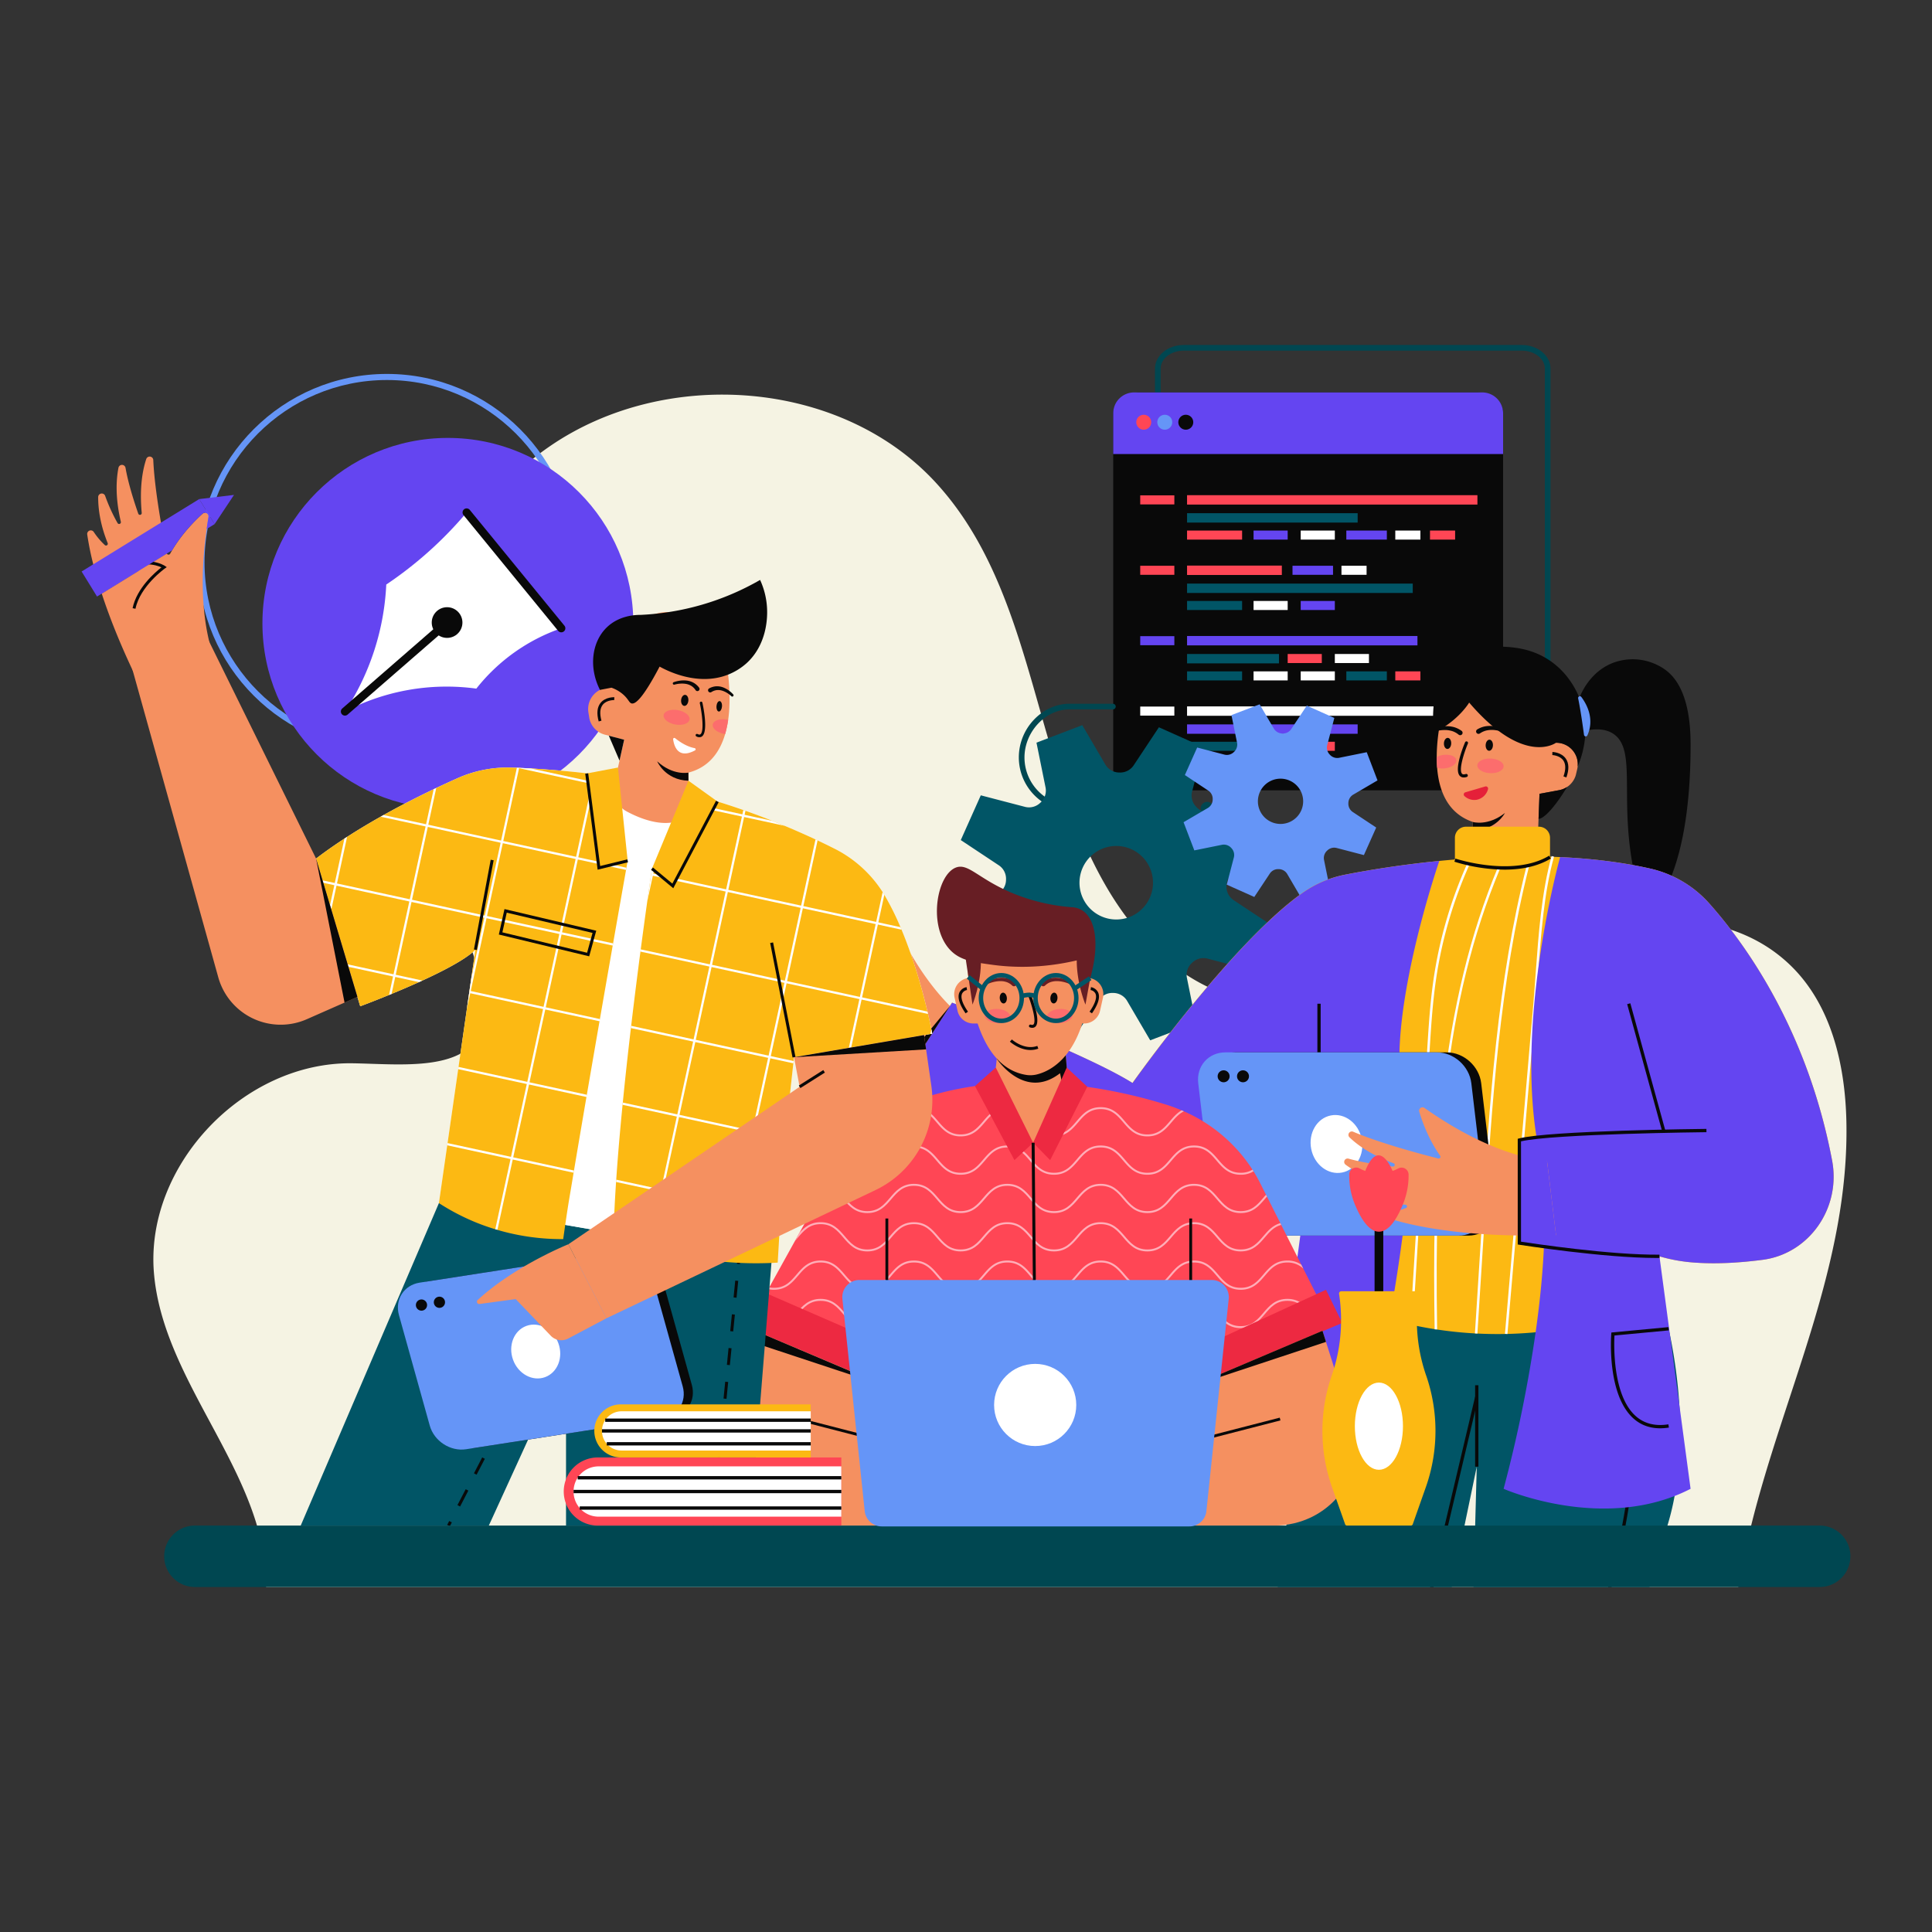 <svg id="Layer_1" data-name="Layer 1" xmlns="http://www.w3.org/2000/svg" viewBox="0 0 1750 1750"><rect x="0" y="0" width="1750" height="1750" fill="#333333" stroke="none"/><defs><style>.cls-1{fill:#f5f3e3;}.cls-2{fill:#6595f7;}.cls-3{fill:#6445f1;}.cls-4{fill:#fff;}.cls-5{fill:#090909;}.cls-6{fill:#004751;}.cls-7{fill:#ff4655;}.cls-8{fill:#015566;}.cls-9{fill:#f59060;}.cls-10{fill:#fc6d6d;}.cls-11{fill:#e52039;}.cls-12{fill:#fcb913;}.cls-13{fill:#ffaeb8;}.cls-14{fill:#ed2941;}.cls-15{fill:#671e24;}.cls-16{fill:#080808;}</style></defs><g id="Team_Development" data-name="Team Development"><g id="Background"><path class="cls-1" d="M139.411,1152.76c6.72,82.219,70.38,151.429,93.38,229.1a187.3,187.3,0,0,1,8.24,53.3c0,.78,0,1.56-.02,2.341h1333.53c1.82-10.281,3.91-21.481,6.54-33.7q2.37-11.01,5.1-21.94c30.3-122.34,89.04-236.94,86.27-366.05-1.11-51.44-13.67-105.86-51.01-141.73-65.28-62.69-172.65-43.19-257.99-11.9s-180.09,70.38-263.53,34.43c-41.37-17.83-73.42-52.42-96.29-90.85-68.94-115.82-64.69-269.79-156.39-369.04-86.05-93.12-244.41-104.52-349.19-32.51s-149.95,214.33-115.58,335.75c14.92,52.72,42.86,101.45,54.54,154.96,2.5,11.43,4.2,23.51.75,34.7-13,42.08-73.89,34.19-118.43,33.5C220.591,961.609,131.481,1055.539,139.411,1152.76Z"/></g><g id="Popup_3" data-name="Popup 3"><path class="cls-2" d="M350.468,680.155c-94.14,0-170.727-76.588-170.727-170.727S256.328,338.7,350.468,338.7,521.2,415.288,521.2,509.428,444.608,680.155,350.468,680.155Zm0-335.935c-91.1,0-165.207,74.112-165.207,165.208s74.112,165.207,165.207,165.207,165.207-74.112,165.207-165.207S441.564,344.22,350.468,344.22Z"/><circle class="cls-3" cx="405.673" cy="564.632" r="167.967"/><path class="cls-4" d="M422.683,464.209a351.779,351.779,0,0,1-72.805,65.276,228.751,228.751,0,0,1-37.435,115.026,199.156,199.156,0,0,1,119.015-20.765,167.784,167.784,0,0,1,76.958-54.667Q465.549,516.645,422.683,464.209Z"/><path class="cls-5" d="M312.444,648.191a3.68,3.68,0,0,1-2.417-6.457l88.586-77.057a3.68,3.68,0,1,1,4.83,5.553l-88.585,77.057A3.666,3.666,0,0,1,312.444,648.191Z"/><circle class="cls-5" cx="404.966" cy="563.905" r="13.9"/><path class="cls-5" d="M508.418,572.759a3.674,3.674,0,0,1-2.851-1.35l-85.733-104.87a3.681,3.681,0,1,1,5.7-4.659l85.732,104.87a3.679,3.679,0,0,1-2.847,6.009Z"/></g><g id="Popup_2" data-name="Popup 2"><path class="cls-6" d="M1378.523,678.012H1072.105c-14.3,0-25.931-9.609-25.931-21.418V333.917c0-11.809,11.632-21.417,25.931-21.417h306.418c14.3,0,25.931,9.608,25.931,21.417V656.594C1404.454,668.4,1392.822,678.012,1378.523,678.012Zm-306.418-360.4c-11.478,0-20.817,7.313-20.817,16.3V656.594c0,8.989,9.339,16.3,20.817,16.3h306.418c11.478,0,20.817-7.313,20.817-16.3V333.917c0-8.989-9.339-16.3-20.817-16.3Z"/><path class="cls-5" d="M1361.5,374.312V696.988c0,10.414-10.476,18.86-23.375,18.86H1031.711c-12.912,0-23.374-8.446-23.374-18.86V374.312c0-10.414,10.462-18.861,23.374-18.861h306.417C1351.027,355.451,1361.5,363.9,1361.5,374.312Z"/><path class="cls-3" d="M1361.5,374.381v36.9H1008.337V374.368a18.917,18.917,0,0,1,18.916-18.917h315.321A18.929,18.929,0,0,1,1361.5,374.381Z"/><circle class="cls-7" cx="1036.003" cy="382.452" r="6.78"/><circle class="cls-2" cx="1055.046" cy="382.452" r="6.78"/><circle class="cls-5" cx="1074.089" cy="382.452" r="6.78"/><rect class="cls-7" x="1075.23" y="480.575" width="49.86" height="8.201"/><rect class="cls-3" x="1135.473" y="480.575" width="30.904" height="8.201"/><rect class="cls-4" x="1178.183" y="480.575" width="30.904" height="8.201"/><rect class="cls-3" x="1219.495" y="480.575" width="36.707" height="8.201"/><rect class="cls-4" x="1263.846" y="480.575" width="22.751" height="8.201"/><rect class="cls-8" x="1219.495" y="608.118" width="36.707" height="8.201"/><rect class="cls-7" x="1263.846" y="608.118" width="22.751" height="8.201"/><rect class="cls-3" x="1170.746" y="512.46" width="36.707" height="8.201"/><rect class="cls-4" x="1215.097" y="512.46" width="22.751" height="8.201"/><rect class="cls-7" x="1295.29" y="480.575" width="22.751" height="8.201"/><rect class="cls-7" x="1075.23" y="448.536" width="263.008" height="8.505"/><rect class="cls-8" x="1075.23" y="464.84" width="154.528" height="8.505"/><rect class="cls-8" x="1075.23" y="544.346" width="49.86" height="8.201"/><rect class="cls-4" x="1135.473" y="544.346" width="30.904" height="8.201"/><rect class="cls-3" x="1178.183" y="544.346" width="30.904" height="8.201"/><rect class="cls-7" x="1166.377" y="592.383" width="30.904" height="8.201"/><rect class="cls-4" x="1209.087" y="592.383" width="30.904" height="8.201"/><rect class="cls-7" x="1075.23" y="512.308" width="85.85" height="8.505"/><rect class="cls-8" x="1075.23" y="528.612" width="204.436" height="8.505"/><rect class="cls-8" x="1075.23" y="608.118" width="49.86" height="8.201"/><rect class="cls-4" x="1135.473" y="608.118" width="30.904" height="8.201"/><rect class="cls-4" x="1178.183" y="608.118" width="30.904" height="8.201"/><rect class="cls-3" x="1075.23" y="576.08" width="208.692" height="8.505"/><rect class="cls-8" x="1075.23" y="592.383" width="83.254" height="8.505"/><rect class="cls-8" x="1075.23" y="671.89" width="49.86" height="8.201"/><rect class="cls-7" x="1032.814" y="448.689" width="30.904" height="8.201"/><rect class="cls-7" x="1032.814" y="512.46" width="30.904" height="8.201"/><rect class="cls-3" x="1032.814" y="576.232" width="30.904" height="8.201"/><rect class="cls-4" x="1032.814" y="640.004" width="30.904" height="8.201"/><rect class="cls-7" x="1178.183" y="671.89" width="30.904" height="8.201"/><rect class="cls-3" x="1135.473" y="671.89" width="30.904" height="8.201"/><rect class="cls-4" x="1075.23" y="639.852" width="263.008" height="8.505"/><rect class="cls-3" x="1075.23" y="656.155" width="154.528" height="8.505"/><path class="cls-6" d="M1081.152,734.764H971.516a48.714,48.714,0,0,1-48.659-48.659,49.523,49.523,0,0,1,13.851-34.366c8.691-9.083,20.326-14.292,31.922-14.292h39.428a2.557,2.557,0,0,1,0,5.114H968.63c-21.659,0-40.659,20.348-40.659,43.544a43.594,43.594,0,0,0,43.545,43.545h109.636a2.557,2.557,0,1,1,0,5.114Z"/><circle class="cls-6" cx="1127.14" cy="732.207" r="5.891"/><circle class="cls-6" cx="1110.289" cy="732.207" r="5.891"/><circle class="cls-6" cx="1093.437" cy="732.207" r="5.891"/></g><g id="Gear"><path class="cls-8" d="M1083.56,730.841a14.62,14.62,0,0,1-3.8-13.694l10.507-40.26-40.54-18.124-23,34.675a14.62,14.62,0,0,1-12.742,6.3l-.167,0a14.6,14.6,0,0,1-12.463-7l-21.038-35.9-41.481,15.849,8.258,40.78a14.6,14.6,0,0,1-4.622,13.523l-.121.115a14.621,14.621,0,0,1-13.694,3.8L888.4,720.4l-18.124,40.54,34.675,23a14.62,14.62,0,0,1,6.3,12.742c0,.055,0,.112,0,.167a14.6,14.6,0,0,1-7,12.462l-35.9,21.039L884.2,871.83l40.779-8.259a14.605,14.605,0,0,1,13.525,4.622c.037.041.075.081.114.122a14.62,14.62,0,0,1,3.8,13.694l-10.506,40.26,40.54,18.124,23-34.675a14.617,14.617,0,0,1,12.742-6.3l.167,0a14.6,14.6,0,0,1,12.462,7l21.038,35.9,41.482-15.849-8.259-40.78a14.6,14.6,0,0,1,4.621-13.523c.042-.038.082-.076.123-.115a14.62,14.62,0,0,1,13.694-3.8l40.26,10.506,18.124-40.54-34.675-23a14.62,14.62,0,0,1-6.3-12.742l0-.168a14.6,14.6,0,0,1,7-12.461l35.9-21.039-15.85-41.481-40.779,8.259a14.6,14.6,0,0,1-13.524-4.622C1083.637,730.922,1083.6,730.882,1083.56,730.841Zm-42.069,82.331a33.3,33.3,0,1,1-16.811-44A33.3,33.3,0,0,1,1041.491,813.172Z"/><path class="cls-2" d="M1204.505,683.521a9,9,0,0,1-2.342-8.427l6.466-24.776-24.948-11.153L1169.53,660.5a9,9,0,0,1-7.841,3.874l-.1,0a8.988,8.988,0,0,1-7.67-4.306l-12.946-22.09-25.527,9.754,5.082,25.095a8.982,8.982,0,0,1-2.844,8.322l-.075.071a9,9,0,0,1-8.427,2.341L1084.4,677.1l-11.154,24.948,21.339,14.151a9,9,0,0,1,3.875,7.841l0,.1a8.983,8.983,0,0,1-4.305,7.669l-22.09,12.947,9.753,25.527,25.1-5.082a8.984,8.984,0,0,1,8.323,2.844l.07.075a9,9,0,0,1,2.341,8.427l-6.465,24.775,24.947,11.154,14.152-21.339a8.994,8.994,0,0,1,7.841-3.874l.1,0a8.986,8.986,0,0,1,7.669,4.305l12.946,22.09,25.528-9.753-5.083-25.1a8.986,8.986,0,0,1,2.844-8.322l.076-.071a9,9,0,0,1,8.427-2.341l24.775,6.465,11.153-24.947-21.338-14.152a9,9,0,0,1-3.875-7.841l0-.1a8.985,8.985,0,0,1,4.306-7.669l22.09-12.946-9.754-25.528-25.1,5.083a8.987,8.987,0,0,1-8.322-2.844Zm-25.889,50.665a20.5,20.5,0,1,1-10.345-27.076A20.5,20.5,0,0,1,1178.616,734.186Z"/></g><g id="Human_1" data-name="Human 1"><path class="cls-8" d="M1157.355,1437.5h157.61l11.58-55.64,11.1-53.37-1.44,53.37-1.49,55.64H1494.1c3.39-16.52,7.02-30.18,10.89-40.11q3-7.68,5.37-15.53a242.362,242.362,0,0,0,6.5-26.79c5.3-28.42,5.88-57.11,4.25-82.87a461.814,461.814,0,0,0-8.36-62.42q-.66-3.225-1.31-6.17c-.1-.5-.21-1-.32-1.49-3.33-15-6.13-23.95-6.13-23.95l-110.09-2.72-26.6-.66-2.23-.05-25.71-.63-2.23-.06-36.74-.91-2.26-.05-17.76-.44-2.24-.06-16.54-.41-67.82-1.67-1.22,8.73-.44,3.09-5.78,41.31-2.63,18.74-16.01,114.26-3.54,25.22Z"/><path class="cls-5" d="M1456.665,1437.5h3.06q1.305-5.67,2.68-11.02c4.03-15.68,7.31-30.56,9.96-44.62q1.62-8.55,2.92-16.7a533.976,533.976,0,0,0,7.14-78.03c.02-1.26.03-2.5.03-3.73.08-12.74-.42-23.85-1.18-33.3a282.391,282.391,0,0,0-6.24-41.59c-.25-1.03-.48-2.01-.72-2.93a111.853,111.853,0,0,0-4.42-14.3c-.02-.06-.04-.1-.05-.13l-1.32.55-1.43.6a109.188,109.188,0,0,1,4.19,13.57c.24.93.48,1.9.72,2.92a276.046,276.046,0,0,1,6.32,41.75c.69,8.63,1.16,18.66,1.17,30.06,0,1.36-.01,2.75-.01,4.15a529.451,529.451,0,0,1-7.27,80.74q-1.29,7.995-2.88,16.37c-2.62,13.83-5.86,28.47-9.82,43.88C1458.545,1429.53,1457.6,1433.46,1456.665,1437.5Z"/><path class="cls-9" d="M1301.737,695.354c1.738,21.864,10.125,41.65,32.417,49.2l-2.364,29.215a26.056,26.056,0,0,0,24.309,28.116c1.22.072,2.422.093,3.62.044a34.371,34.371,0,0,0,32.931-34.68l1.82-48.222,17.542-3.251a19.364,19.364,0,0,0,15.145-13c.122-.422.244-.845.349-1.284l1.127-4.794a19.464,19.464,0,0,0-19.233-23.9l-.03-.729c-.315-7.78-4.457-75.19-53.6-71.459-24,1.808-43.751,19.638-49.115,43.112-2.789,12.306-5.26,27.262-5.274,41.961C1301.372,688.933,1301.485,692.164,1301.737,695.354Z"/><path class="cls-5" d="M1325.452,704.212a4.662,4.662,0,0,1-3.243-1.513c-5.164-5.715,3.12-26.247,4.833-30.306a1.4,1.4,0,0,1,2.586,1.093c-3.7,8.759-8.413,23.925-5.335,27.33.234.261.949,1.05,3.427.289a1.4,1.4,0,0,1,.825,2.684A8.507,8.507,0,0,1,1325.452,704.212Z"/><ellipse class="cls-10" cx="1350.062" cy="693.702" rx="6.635" ry="11.92" transform="translate(598.506 2012.433) rotate(-87.516)"/><path class="cls-10" d="M1301.737,695.354a16.955,16.955,0,0,0,7.277.575c6.005-.748,10.55-4.081,10.136-7.421-.415-3.358-5.649-5.459-11.654-4.711a17.923,17.923,0,0,0-6.117,1.883C1301.372,688.933,1301.485,692.164,1301.737,695.354Z"/><path class="cls-5" d="M1334.147,744.557s13.566,4.034,29.006-8.157c0,0-8.339,16.413-29.6,15.491Z"/><path class="cls-5" d="M1412.092,715.757a20.193,20.193,0,0,0,7.343-2.933c-9.174,15.4-20.194,28.8-25.823,28.888l.864-22.679,17.557-3.261C1412.049,715.772,1412.078,715.757,1412.092,715.757Z"/><path class="cls-5" d="M1430.645,632.192c11.934,29.628.836,56.486-1.607,62.047a19.455,19.455,0,0,0-19.566-21.443h-.074s-28.95,21.667-78.626-36.409c0,0-8.146,14.042-27.46,25.032h-.014c-.328.194-.656.4-1.013.581a4.958,4.958,0,0,1-2.7.508c-2.654-.662-5.381-59.336,24.8-73.713,4.994-2.379,10.348-2.543,21.06-2.872,16.766-.515,38.4-1.18,58.4,12.444C1420.258,609.554,1427.773,625.061,1430.645,632.192Z"/><path class="cls-5" d="M1365.659,664.787a36.649,36.649,0,0,0-6.328-2.407,33.7,33.7,0,0,0-6.619-1.178,23.378,23.378,0,0,0-6.477.518,17.918,17.918,0,0,0-5.692,2.577l-.126.083a2.179,2.179,0,0,1-2.392-3.644l.1-.06a22.037,22.037,0,0,1,7.316-2.792,27.03,27.03,0,0,1,7.608-.147,37.016,37.016,0,0,1,7.2,1.74,39.128,39.128,0,0,1,6.708,3.049,1.3,1.3,0,0,1-1.234,2.293Z"/><path class="cls-5" d="M1294.993,661.34a39.156,39.156,0,0,1,6.947-2.457,36.988,36.988,0,0,1,7.328-1.11,27.061,27.061,0,0,1,7.566.8,22.028,22.028,0,0,1,7.047,3.416,2.179,2.179,0,0,1-2.516,3.559c-.029-.021-.058-.042-.086-.064l-.124-.1a17.894,17.894,0,0,0-5.448-3.06,23.376,23.376,0,0,0-6.408-1.077,33.77,33.77,0,0,0-6.7.6,36.608,36.608,0,0,0-6.513,1.851l-.062.024a1.3,1.3,0,0,1-1.035-2.389Z"/><ellipse class="cls-5" cx="1348.993" cy="675.021" rx="5.028" ry="3.305" transform="translate(616.146 1993.495) rotate(-87.516)"/><ellipse class="cls-5" cx="1311.196" cy="673.382" rx="5.028" ry="3.305" transform="translate(581.624 1954.164) rotate(-87.516)"/><path class="cls-5" d="M1418.83,704.2l-2.648-.936c2.2-6.234,2.166-11.082-.114-14.411-3.2-4.665-9.915-4.917-9.984-4.921l.075-2.806c.332,0,8.189.274,12.212,6.121C1421.2,691.361,1421.354,697.065,1418.83,704.2Z"/><path class="cls-11" d="M1345.317,712.38a2.031,2.031,0,0,1,2.514,2.521,13.252,13.252,0,0,1-10.124,9.51,13.1,13.1,0,0,1-11.246-3.356,2.015,2.015,0,0,1,.85-3.384Z"/><path class="cls-5" d="M1430.645,632.192c.874-2.456,9.721-26.061,34.5-33.134a50.7,50.7,0,0,1,42.368,6.986c6.508,4.576,23.671,18.087,23.807,67.338.36,130.047-40.206,155.374-40.206,155.374a276.479,276.479,0,0,1-10.962-38.438c-13.951-66.936,2.963-111.295-18.881-125.691-4.19-2.762-11.682-5.657-25.214-2.772C1436.057,661.855,1422.234,638.906,1430.645,632.192Z"/><path class="cls-2" d="M1432.347,631.287c5.118,6.856,12.062,19.936,5.53,34.765a1.613,1.613,0,0,1-3.084-.4c-1.043-7.781-3.187-22.972-5.307-33.067A1.609,1.609,0,0,1,1432.347,631.287Z"/><path class="cls-12" d="M1327.9,748.822h66.053A10.052,10.052,0,0,1,1404,758.874V779.1a0,0,0,0,1,0,0h-86.156a0,0,0,0,1,0,0v-20.23A10.052,10.052,0,0,1,1327.9,748.822Z"/><path class="cls-12" d="M1596.476,1141.155c-19.194,2.487-40.028,3.9-59.505,2.621a160.285,160.285,0,0,1-25.7-3.6c-2.785-.655-5.51-1.385-8.147-2.2l1.862,40.206s-45.715,22.367-114.007,28.577a367.26,367.26,0,0,1-132.487-11.69,360.412,360.412,0,0,1-63.736-24.555V992.019l-.043.045c-1.876,1.98-62.127,65.357-109.54,102.035a64.95,64.95,0,0,1-63.988,9.053c-46.282-18.494-133.5-59.192-203.518-126.009l44.584-68.932s120.738,45.955,163.461,72.759c0,0,88.945-125.667,153.365-171.741a101.061,101.061,0,0,1,39.4-16.991c16.961-3.32,47.622-8.7,85.059-12.4,32.864-3.276,70.972-5.271,109.629-3.485,27.7,1.266,55.664,4.483,82.215,10.544a101.9,101.9,0,0,1,53.384,32c32.062,36.171,88.291,113.754,110.761,232.3C1667.7,1094.307,1638.752,1135.69,1596.476,1141.155Z"/><path class="cls-4" d="M1279.468,1200.091l-2.227-.172c1-13.024,1.806-25.873,2.68-40.114l12.687-206.735c1.329-21.7,2.705-44.147,5.936-66.27a395.955,395.955,0,0,1,30.6-104.891l2.038.914a393.739,393.739,0,0,0-30.426,104.3c-3.218,22.031-4.59,44.425-5.917,66.084l-12.687,206.734C1281.276,1174.192,1280.47,1187.05,1279.468,1200.091Z"/><path class="cls-4" d="M1299.5,1204.148c-1.016-63.644-.933-138.827,7.381-213.9,8.623-77.862,24.95-144.793,49.916-204.618l2.061.86c-50.992,122.192-59.715,255.322-57.125,417.623Z"/><path class="cls-4" d="M1338.215,1207.923l-2.229-.141,6.433-101.454c6.748-106.621,13.725-216.872,40.521-322.554l2.165.549c-26.744,105.481-33.715,215.627-40.457,322.147Z"/><path class="cls-4" d="M1365.42,1208.35l-2.226-.19,1.34-15.666q12.174-141.684,24.362-283.365c.741-8.63,1.38-17.423,2.057-26.732,2.658-36.532,5.407-74.307,14.494-107.017l2.152.6c-9.028,32.5-11.767,70.159-14.418,106.583-.678,9.316-1.317,18.116-2.059,26.76q-12.2,141.683-24.362,283.365Z"/><path class="cls-3" d="M1596.476,1141.155c-19.194,2.487-40.028,3.9-59.505,2.621a147.9,147.9,0,0,1-33.849-5.808q14.1,105.3,28.2,210.592c-78.015,40.206-169.359,0-169.359,0a1233.27,1233.27,0,0,0,29.009-141.809c7.923-55.872,12.047-118.1,2.635-166.44-21.488-110.418,16.559-253.061,19.553-263.962,27.7,1.266,55.664,4.483,82.215,10.544a101.9,101.9,0,0,1,53.384,32c32.062,36.171,88.291,113.754,110.761,232.3C1667.7,1094.307,1638.752,1135.69,1596.476,1141.155Z"/><path class="cls-9" d="M883.473,929.6s-43.1-21.828-78.5-106.126a3.091,3.091,0,0,0-5.834.339c-2.627,9.551-6.166,26.2-5.107,43.836a1.613,1.613,0,0,1-2.772,1.223c-9.281-9.66-36.914-38.963-52.514-61.35a3.091,3.091,0,0,0-5.539,2.492c2.4,9.646,8.105,23.854,21.469,41.15a1.529,1.529,0,0,1-2.144,2.15c-8.888-7.051-21.379-17.535-30.288-27.354a3.088,3.088,0,0,0-5.161,3.2c3.829,9.749,11.438,23.279,26.549,38.035a1.532,1.532,0,0,1-1.8,2.446,149.873,149.873,0,0,1-21.452-13.994,3.088,3.088,0,0,0-4.549,4.041c5.192,8.259,13.863,18.841,28.01,28.978a1.536,1.536,0,0,1-1.144,2.774,62.681,62.681,0,0,1-13.969-4.393,3.083,3.083,0,0,0-3.646,4.8c15.812,18.433,52.584,54.216,127.4,96.846Z"/><path class="cls-5" d="M794.192,923.533c-7.019-18.57,2.758-42.623,2.858-42.863l.69-1.669-1.8-.075c-.756-.031-18.717-.475-34.984,25.1l2.13,1.354c12.472-19.606,26.073-23.156,30.917-23.794-2.237,6.187-8.454,26.209-2.168,42.839Z"/><path class="cls-3" d="M1272.537,1000.105c10.484,34.28-.341,118.713-13.877,194.956-13.7,77.107-30.155,145.845-30.155,145.845s-38.285,22.977-82.319,13.4l48.738-362.289-.043.045c-1.876,1.98-62.127,65.357-109.54,102.035a64.95,64.95,0,0,1-63.988,9.053c-46.282-18.494-133.5-59.192-203.519-126.009l44.585-68.932s120.738,45.955,163.461,72.759c0,0,88.945-125.667,153.365-171.741a101.055,101.055,0,0,1,39.4-16.991c16.961-3.32,47.621-8.7,85.059-12.4C1303.706,779.834,1251.482,931.188,1272.537,1000.105Z"/><rect class="cls-5" x="1193.272" y="909.169" width="2.978" height="82.845"/><path class="cls-5" d="M1330.132,1119.2H1138.539c-15.4,0-29.376-12.516-31.2-27.956l-13.041-110.059c-1.83-15.44,9.175-27.956,24.58-27.956h191.593c15.4,0,29.375,12.516,31.2,27.956l13.041,110.059C1356.541,1106.684,1345.536,1119.2,1330.132,1119.2Z"/><path class="cls-2" d="M1321.2,1119.2H1129.6c-15.4,0-29.375-12.516-31.205-27.956l-13.041-110.059c-1.829-15.44,9.175-27.956,24.58-27.956h191.593c15.4,0,29.375,12.516,31.205,27.956l13.041,110.059C1347.606,1106.684,1336.6,1119.2,1321.2,1119.2Z"/><ellipse class="cls-4" cx="1210.563" cy="1036.215" rx="23.311" ry="26.351" transform="translate(-177.288 253.224) rotate(-11.132)"/><path class="cls-9" d="M1409.457,1118.848q-17.646.513-33.223.283c-60.845-.819-98.311-9.263-117.447-15.249a3.086,3.086,0,0,1,.551-6,62.4,62.4,0,0,0,14.177-3.678,1.539,1.539,0,0,0-.491-2.964c-17.378-1.1-30.334-5.48-39.1-9.738a3.087,3.087,0,0,1,1.711-5.838,150.008,150.008,0,0,0,25.613.507,1.532,1.532,0,0,0,.224-3.023c-20.639-4.512-34.249-11.958-42.664-18.2a3.088,3.088,0,0,1,2.681-5.451c12.747,3.619,28.9,5.883,40.177,7.163a1.532,1.532,0,0,0,.685-2.963c-20.506-7.6-32.866-16.619-40.013-23.528a3.091,3.091,0,0,1,3.379-5.049c25.093,10.722,64.049,20.938,77.033,24.214a1.616,1.616,0,0,0,1.713-2.5c-10.246-14.4-16.067-30.393-18.9-39.879a3.088,3.088,0,0,1,4.765-3.38c35.352,24.973,64.747,37.153,85.907,43.05a152.412,152.412,0,0,0,25.062,4.944Z"/><polygon class="cls-3" points="1410.916 1130.85 1376.234 1125.996 1376.234 1032.657 1398.616 1029.5 1401.296 1051.569 1409.457 1118.848 1410.916 1130.85"/><path class="cls-5" d="M1500.405,1139.464c-48.057,0-123.627-11.875-124.4-12l-1.256-.2v-95.755l1.11-.292c27.149-7.145,163.993-8.607,169.805-8.665l.03,2.978c-1.4.014-138.626,1.477-167.967,8.293v90.893c10.287,1.581,81.073,12.188,125.387,11.754l.029,2.978C1502.245,1139.46,1501.326,1139.464,1500.405,1139.464Z"/><rect class="cls-5" x="1489.625" y="907.036" width="2.978" height="119.139" transform="translate(-202.926 429.971) rotate(-15.376)"/><rect class="cls-5" x="1336.157" y="1254.752" width="2.978" height="73.742"/><polygon class="cls-5" points="1308.565 1381.86 1295.415 1437.5 1298.485 1437.5 1311.625 1381.86 1336.155 1278.06 1339.095 1265.62 1336.195 1264.94 1336.155 1265.11 1308.565 1381.86"/><path class="cls-5" d="M1362.788,787.726a157.873,157.873,0,0,1-45.418-7.211l.948-2.823c.518.173,52.158,17.135,84.914-2.618l1.537,2.551C1392.046,785.3,1376.884,787.726,1362.788,787.726Z"/><path class="cls-5" d="M1503.745,1293.742c-9.664,0-17.914-3.111-24.6-9.294-23.624-21.835-19.84-74.014-19.667-76.225l.1-1.249,51.726-4.876.279,2.965-49.209,4.639c-.426,8.113-1.816,53.514,18.8,72.562,7.746,7.158,17.851,9.813,30.039,7.888l.465,2.941A50.763,50.763,0,0,1,1503.745,1293.742Z"/><path class="cls-5" d="M1164.741,1272.412l-1.085-2.773c19.1-7.474,30.343-75.188,32.275-87.764l-26.864,4.315-.472-2.941,30.862-4.956-.278,2C1198.705,1183.686,1187.311,1263.581,1164.741,1272.412Z"/><polygon class="cls-5" points="860.48 911.209 815.132 966.041 822.126 970.508 860.48 911.209"/><circle class="cls-5" cx="1108.356" cy="974.903" r="5.425"/><circle class="cls-5" cx="1125.907" cy="974.903" r="5.425"/></g><g id="Human_3" data-name="Human 3"><path class="cls-7" d="M676.707,1202.342l46.485,19.642,1.712.706,78.87,33.32v123.537H1073.65l3.829-96.694.071-1.818.989-25.025,13.324-5.647,2.012-.865,27.954-11.842h.018l4.254-1.818,11.453-4.853,4.589-1.941,33.107-14.031,2.1-.9,26.984-11.436,2.648-1.129-.194-.371-26.26-52.044-1.836-3.636-18.16-35.985-.812-1.623-12.107-24-.864-1.694-5.507-10.924q-2.673-5.295-5.788-10.289c-.3-.512-.618-.988-.936-1.483a141.523,141.523,0,0,0-62.121-52.856c-.689-.3-1.377-.618-2.083-.9a148.594,148.594,0,0,0-14.772-5.4,457.876,457.876,0,0,0-83.334-17.472,360.792,360.792,0,0,0-77.105-.582,291.769,291.769,0,0,0-59.6,12.424,142.514,142.514,0,0,0-54.621,32.367c-.512.476-1.024.97-1.518,1.464a139.548,139.548,0,0,0-16.36,19.255c-.353.511-.7,1.006-1.041,1.517a135.626,135.626,0,0,0-9.512,16.237l-4.042,7.289-.9,1.641-23.437,42.32-4.058,7.342-23.244,41.95-.9,1.641-13.219,23.878-.9,1.623Z"/><path class="cls-13" d="M779.366,1028.542a23.523,23.523,0,0,0,6.248.8c10.977,0,16.483-6.424,21.813-12.654,5.294-6.195,10.289-12.054,20.454-12.054s15.177,5.859,20.472,12.054c5.33,6.23,10.836,12.654,21.813,12.654s16.484-6.424,21.814-12.654c5.294-6.195,10.306-12.054,20.454-12.054,10.164,0,15.177,5.859,20.472,12.054,5.329,6.23,10.836,12.654,21.813,12.654s16.483-6.424,21.813-12.654c5.312-6.195,10.307-12.054,20.472-12.054s15.177,5.859,20.472,12.054c5.329,6.23,10.836,12.654,21.813,12.654s16.484-6.424,21.813-12.654c3.406-3.971,6.689-7.818,11.295-10.042-.689-.3-1.377-.618-2.083-.9-4.271,2.453-7.447,6.159-10.553,9.795-5.312,6.194-10.307,12.036-20.472,12.036s-15.177-5.842-20.472-12.036c-5.33-6.23-10.836-12.672-21.813-12.672s-16.484,6.442-21.813,12.672c-5.3,6.194-10.307,12.036-20.472,12.036s-15.16-5.842-20.473-12.036c-5.311-6.23-10.835-12.672-21.812-12.672-10.96,0-16.466,6.442-21.8,12.672-5.3,6.194-10.306,12.036-20.472,12.036s-15.16-5.842-20.471-12.036c-5.33-6.23-10.837-12.672-21.814-12.672s-16.483,6.442-21.795,12.672c-5.313,6.194-10.307,12.036-20.472,12.036a20.947,20.947,0,0,1-4.73-.494C780.372,1027.554,779.86,1028.048,779.366,1028.542Z"/><path class="cls-13" d="M761.965,1049.314c.617.689,1.218,1.395,1.836,2.1,5.312,6.229,10.835,12.653,21.813,12.653s16.483-6.424,21.813-12.653c5.294-6.195,10.289-12.054,20.454-12.054s15.177,5.859,20.472,12.054c5.33,6.229,10.836,12.653,21.813,12.653s16.484-6.424,21.814-12.653c5.294-6.195,10.306-12.054,20.454-12.054,10.164,0,15.177,5.859,20.472,12.054,5.329,6.229,10.836,12.653,21.813,12.653s16.483-6.424,21.813-12.653c5.312-6.195,10.307-12.054,20.472-12.054s15.177,5.859,20.472,12.054c5.329,6.229,10.836,12.653,21.813,12.653s16.484-6.424,21.813-12.653c5.295-6.195,10.307-12.054,20.472-12.054,10.147,0,15.16,5.859,20.454,12.054,5.33,6.229,10.837,12.653,21.813,12.653a21.749,21.749,0,0,0,11.613-3.088c-.3-.512-.618-.988-.936-1.483a20.159,20.159,0,0,1-10.677,2.806c-10.165,0-15.159-5.841-20.472-12.036-5.311-6.229-10.818-12.671-21.795-12.671s-16.484,6.442-21.813,12.671c-5.312,6.195-10.307,12.036-20.472,12.036s-15.177-5.841-20.472-12.036c-5.33-6.229-10.836-12.671-21.813-12.671s-16.484,6.442-21.813,12.671c-5.3,6.195-10.307,12.036-20.472,12.036s-15.16-5.841-20.473-12.036c-5.311-6.229-10.835-12.671-21.812-12.671-10.96,0-16.466,6.442-21.8,12.671-5.3,6.195-10.306,12.036-20.472,12.036s-15.16-5.841-20.471-12.036c-5.33-6.229-10.837-12.671-21.814-12.671s-16.483,6.442-21.795,12.671c-5.313,6.195-10.307,12.036-20.472,12.036s-15.178-5.841-20.472-12.036c-.706-.829-1.412-1.659-2.136-2.47C762.653,1048.308,762.3,1048.8,761.965,1049.314Z"/><path class="cls-13" d="M747.511,1074.481c7.466,1.341,11.754,6.388,16.29,11.665,5.312,6.212,10.835,12.654,21.813,12.654s16.483-6.442,21.813-12.654c5.294-6.194,10.289-12.054,20.454-12.054s15.177,5.86,20.472,12.054c5.33,6.212,10.836,12.654,21.813,12.654s16.484-6.442,21.814-12.654c5.294-6.194,10.306-12.054,20.454-12.054,10.164,0,15.177,5.86,20.472,12.054,5.329,6.212,10.836,12.654,21.813,12.654s16.483-6.442,21.813-12.654c5.312-6.194,10.307-12.054,20.472-12.054s15.177,5.86,20.472,12.054c5.329,6.212,10.836,12.654,21.813,12.654s16.484-6.442,21.813-12.654c5.295-6.194,10.307-12.054,20.472-12.054,10.147,0,15.16,5.86,20.454,12.054,5.33,6.212,10.837,12.654,21.813,12.654s16.483-6.442,21.813-12.654c.653-.759,1.307-1.517,1.959-2.259l-.864-1.694c-.83.918-1.624,1.871-2.436,2.806-5.294,6.195-10.307,12.036-20.472,12.036s-15.159-5.841-20.472-12.036c-5.311-6.23-10.818-12.671-21.795-12.671s-16.484,6.441-21.813,12.671c-5.312,6.195-10.307,12.036-20.472,12.036s-15.177-5.841-20.472-12.036c-5.33-6.23-10.836-12.671-21.813-12.671s-16.484,6.441-21.813,12.671c-5.3,6.195-10.307,12.036-20.472,12.036s-15.16-5.841-20.473-12.036c-5.311-6.23-10.835-12.671-21.812-12.671-10.96,0-16.466,6.441-21.8,12.671-5.3,6.195-10.306,12.036-20.472,12.036s-15.16-5.841-20.471-12.036c-5.33-6.23-10.837-12.671-21.814-12.671S811.4,1078.769,806.086,1085c-5.313,6.195-10.307,12.036-20.472,12.036s-15.178-5.841-20.472-12.036c-4.43-5.189-9-10.518-16.731-12.159Z"/><path class="cls-13" d="M720.016,1124.143c.97-1.077,1.905-2.171,2.841-3.265,5.294-6.195,10.306-12.054,20.472-12.054s15.159,5.859,20.472,12.054c5.312,6.23,10.835,12.654,21.813,12.654s16.483-6.424,21.813-12.654c5.294-6.195,10.289-12.054,20.454-12.054s15.177,5.859,20.472,12.054c5.33,6.23,10.836,12.654,21.813,12.654s16.484-6.424,21.814-12.654c5.294-6.195,10.306-12.054,20.454-12.054,10.164,0,15.177,5.859,20.472,12.054,5.329,6.23,10.836,12.654,21.813,12.654s16.483-6.424,21.813-12.654c5.312-6.195,10.307-12.054,20.472-12.054s15.177,5.859,20.472,12.054c5.329,6.23,10.836,12.654,21.813,12.654s16.484-6.424,21.813-12.654c5.295-6.195,10.307-12.054,20.472-12.054,10.147,0,15.16,5.859,20.454,12.054,5.33,6.23,10.837,12.654,21.813,12.654s16.483-6.424,21.813-12.654c4.218-4.942,8.26-9.671,14.878-11.366l-.812-1.623c-6.936,1.941-11.225,6.953-15.407,11.842-5.294,6.194-10.307,12.036-20.472,12.036s-15.159-5.842-20.472-12.036c-5.311-6.23-10.818-12.672-21.795-12.672s-16.484,6.442-21.813,12.672c-5.312,6.194-10.307,12.036-20.472,12.036s-15.177-5.842-20.472-12.036c-5.33-6.23-10.836-12.672-21.813-12.672s-16.484,6.442-21.813,12.672c-5.3,6.194-10.307,12.036-20.472,12.036s-15.16-5.842-20.473-12.036c-5.311-6.23-10.835-12.672-21.812-12.672-10.96,0-16.466,6.442-21.8,12.672-5.3,6.194-10.306,12.036-20.472,12.036s-15.16-5.842-20.471-12.036c-5.33-6.23-10.837-12.672-21.814-12.672s-16.483,6.442-21.795,12.672c-5.313,6.194-10.307,12.036-20.472,12.036s-15.178-5.842-20.472-12.036c-5.33-6.23-10.836-12.672-21.813-12.672-9.248,0-14.631,4.571-19.255,9.742Z"/><path class="cls-13" d="M695.873,1167.734a24.789,24.789,0,0,0,5.171.529c10.977,0,16.483-6.441,21.813-12.654,5.294-6.194,10.306-12.053,20.472-12.053s15.159,5.859,20.472,12.053c5.312,6.213,10.835,12.654,21.813,12.654s16.483-6.441,21.813-12.654c5.294-6.194,10.289-12.053,20.454-12.053s15.177,5.859,20.472,12.053c5.33,6.213,10.836,12.654,21.813,12.654s16.484-6.441,21.814-12.654c5.294-6.194,10.306-12.053,20.454-12.053,10.164,0,15.177,5.859,20.472,12.053,5.329,6.213,10.836,12.654,21.813,12.654s16.483-6.441,21.813-12.654c5.312-6.194,10.307-12.053,20.472-12.053s15.177,5.859,20.472,12.053c5.329,6.213,10.836,12.654,21.813,12.654s16.484-6.441,21.813-12.654c5.295-6.194,10.307-12.053,20.472-12.053,10.147,0,15.16,5.859,20.454,12.053,5.33,6.213,10.837,12.654,21.813,12.654s16.483-6.441,21.813-12.654c5.3-6.194,10.307-12.053,20.472-12.053a20.423,20.423,0,0,1,14.4,5.577l-1.836-3.636a21.689,21.689,0,0,0-12.566-3.706c-10.976,0-16.483,6.442-21.813,12.671-5.294,6.195-10.307,12.037-20.472,12.037s-15.159-5.842-20.472-12.037c-5.311-6.229-10.818-12.671-21.795-12.671s-16.484,6.442-21.813,12.671c-5.312,6.195-10.307,12.037-20.472,12.037s-15.177-5.842-20.472-12.037c-5.33-6.229-10.836-12.671-21.813-12.671s-16.484,6.442-21.813,12.671c-5.3,6.195-10.307,12.037-20.472,12.037s-15.16-5.842-20.473-12.037c-5.311-6.229-10.835-12.671-21.812-12.671-10.96,0-16.466,6.442-21.8,12.671-5.3,6.195-10.306,12.037-20.472,12.037s-15.16-5.842-20.471-12.037c-5.33-6.229-10.837-12.671-21.814-12.671s-16.483,6.442-21.795,12.671c-5.313,6.195-10.307,12.037-20.472,12.037s-15.178-5.842-20.472-12.037c-5.33-6.229-10.836-12.671-21.813-12.671s-16.5,6.442-21.813,12.671c-5.313,6.195-10.307,12.037-20.472,12.037a21.73,21.73,0,0,1-4.272-.406Z"/><path class="cls-13" d="M681.754,1193.235c4.641,5.171,10.025,9.76,19.29,9.76,10.977,0,16.483-6.424,21.813-12.654,5.294-6.194,10.306-12.054,20.472-12.054s15.159,5.86,20.472,12.054c5.312,6.23,10.835,12.654,21.813,12.654s16.483-6.424,21.813-12.654c5.294-6.194,10.289-12.054,20.454-12.054s15.177,5.86,20.472,12.054c5.33,6.23,10.836,12.654,21.813,12.654s16.484-6.424,21.814-12.654c5.294-6.194,10.306-12.054,20.454-12.054,10.164,0,15.177,5.86,20.472,12.054,5.329,6.23,10.836,12.654,21.813,12.654s16.483-6.424,21.813-12.654c5.312-6.194,10.307-12.054,20.472-12.054s15.177,5.86,20.472,12.054c5.329,6.23,10.836,12.654,21.813,12.654s16.484-6.424,21.813-12.654c5.295-6.194,10.307-12.054,20.472-12.054,10.147,0,15.16,5.86,20.454,12.054,5.33,6.23,10.837,12.654,21.813,12.654s16.483-6.424,21.813-12.654c5.3-6.194,10.307-12.054,20.472-12.054s15.178,5.86,20.472,12.054c4.624,5.4,9.389,10.96,17.736,12.336l2.648-1.129-.194-.371c-9.089-.582-13.836-6.124-18.849-11.983-5.33-6.23-10.835-12.671-21.813-12.671s-16.483,6.441-21.813,12.671c-5.294,6.195-10.307,12.036-20.472,12.036s-15.159-5.841-20.472-12.036c-5.311-6.23-10.818-12.671-21.795-12.671s-16.484,6.441-21.813,12.671c-5.312,6.195-10.307,12.036-20.472,12.036s-15.177-5.841-20.472-12.036c-5.33-6.23-10.836-12.671-21.813-12.671s-16.484,6.441-21.813,12.671c-5.3,6.195-10.307,12.036-20.472,12.036s-15.16-5.841-20.473-12.036c-5.311-6.23-10.835-12.671-21.812-12.671-10.96,0-16.466,6.441-21.8,12.671-5.3,6.195-10.306,12.036-20.472,12.036s-15.16-5.841-20.471-12.036c-5.33-6.23-10.837-12.671-21.814-12.671s-16.483,6.441-21.795,12.671c-5.313,6.195-10.307,12.036-20.472,12.036s-15.178-5.841-20.472-12.036c-5.33-6.23-10.836-12.671-21.813-12.671s-16.5,6.441-21.813,12.671c-5.313,6.195-10.307,12.036-20.472,12.036-8.824,0-13.766-4.394-18.39-9.618Z"/><path class="cls-4" d="M723.192,1221.984l1.712.706c4.641-5.241,9.583-9.671,18.425-9.671,10.165,0,15.159,5.859,20.472,12.054,5.312,6.212,10.835,12.654,21.813,12.654s16.483-6.442,21.813-12.654c5.294-6.2,10.289-12.054,20.454-12.054s15.177,5.859,20.472,12.054c5.33,6.212,10.836,12.654,21.813,12.654s16.484-6.442,21.814-12.654c5.294-6.2,10.306-12.054,20.454-12.054,10.164,0,15.177,5.859,20.472,12.054,5.329,6.212,10.836,12.654,21.813,12.654s16.483-6.442,21.813-12.654c5.312-6.2,10.307-12.054,20.472-12.054s15.177,5.859,20.472,12.054c5.329,6.212,10.836,12.654,21.813,12.654s16.484-6.442,21.813-12.654c5.295-6.2,10.307-12.054,20.472-12.054,10.147,0,15.16,5.859,20.454,12.054,4.994,5.824,10.148,11.842,19.8,12.583h.018c.635.053,1.306.071,1.994.071,8.612,0,13.872-3.971,18.3-8.683,1.217-1.289,2.364-2.63,3.511-3.971,5.3-6.2,10.307-12.054,20.472-12.054a20.3,20.3,0,0,1,9.124,1.994l2.1-.9a21.966,21.966,0,0,0-11.224-2.859c-10.976,0-16.483,6.442-21.813,12.672a55.926,55.926,0,0,1-6.759,7.059,19.882,19.882,0,0,1-11.453,4.853,18.825,18.825,0,0,1-2.26.124c-10.165,0-15.159-5.842-20.472-12.036-5.311-6.23-10.818-12.672-21.795-12.672s-16.484,6.442-21.813,12.672c-5.312,6.194-10.307,12.036-20.472,12.036s-15.177-5.842-20.472-12.036c-5.33-6.23-10.836-12.672-21.813-12.672s-16.484,6.442-21.813,12.672c-5.3,6.194-10.307,12.036-20.472,12.036s-15.16-5.842-20.473-12.036c-5.311-6.23-10.835-12.672-21.812-12.672-10.96,0-16.466,6.442-21.8,12.672-5.3,6.194-10.306,12.036-20.472,12.036s-15.16-5.842-20.471-12.036c-5.33-6.23-10.837-12.672-21.814-12.672s-16.483,6.442-21.795,12.672c-5.313,6.194-10.307,12.036-20.472,12.036s-15.178-5.842-20.472-12.036c-5.33-6.23-10.836-12.672-21.813-12.672C733.5,1211.254,728.045,1216.425,723.192,1221.984Z"/><path class="cls-4" d="M803.774,1261.305v2.611c1.27-1.341,2.47-2.735,3.653-4.112,5.294-6.194,10.289-12.053,20.454-12.053s15.177,5.859,20.472,12.053c5.33,6.213,10.836,12.654,21.813,12.654s16.484-6.441,21.814-12.654c5.294-6.194,10.306-12.053,20.454-12.053,10.164,0,15.177,5.859,20.472,12.053,5.329,6.213,10.836,12.654,21.813,12.654s16.483-6.441,21.813-12.654c5.312-6.194,10.307-12.053,20.472-12.053s15.177,5.859,20.472,12.053c5.329,6.213,10.836,12.654,21.813,12.654s16.484-6.441,21.813-12.654c5.295-6.194,10.307-12.053,20.472-12.053a20,20,0,0,1,10.289,2.612l2.012-.865a21.85,21.85,0,0,0-12.3-3.512c-10.977,0-16.484,6.442-21.813,12.671-5.312,6.2-10.307,12.036-20.472,12.036s-15.177-5.841-20.472-12.036c-5.33-6.229-10.836-12.671-21.813-12.671s-16.484,6.442-21.813,12.671c-5.3,6.2-10.307,12.036-20.472,12.036s-15.16-5.841-20.473-12.036c-5.311-6.229-10.835-12.671-21.812-12.671-10.96,0-16.466,6.442-21.8,12.671-5.3,6.2-10.306,12.036-20.472,12.036s-15.16-5.841-20.471-12.036c-5.33-6.229-10.837-12.671-21.814-12.671s-16.483,6.442-21.795,12.671C805.309,1259.557,804.55,1260.44,803.774,1261.305Z"/><path class="cls-4" d="M803.774,1296.036v2.612c1.27-1.341,2.47-2.735,3.653-4.112,5.294-6.194,10.289-12.054,20.454-12.054s15.177,5.86,20.472,12.054c5.33,6.212,10.836,12.654,21.813,12.654s16.484-6.442,21.814-12.654c5.294-6.194,10.306-12.054,20.454-12.054,10.164,0,15.177,5.86,20.472,12.054,5.329,6.212,10.836,12.654,21.813,12.654s16.483-6.442,21.813-12.654c5.312-6.194,10.307-12.054,20.472-12.054s15.177,5.86,20.472,12.054c5.329,6.212,10.836,12.654,21.813,12.654s16.484-6.442,21.813-12.654c4.536-5.294,8.859-10.359,16.377-11.683l.071-1.818c-8.383,1.359-13.148,6.936-17.789,12.354-5.312,6.194-10.307,12.036-20.472,12.036s-15.177-5.842-20.472-12.036c-5.33-6.23-10.836-12.671-21.813-12.671s-16.484,6.441-21.813,12.671c-5.3,6.194-10.307,12.036-20.472,12.036s-15.16-5.842-20.473-12.036c-5.311-6.23-10.835-12.671-21.812-12.671-10.96,0-16.466,6.441-21.8,12.671-5.3,6.194-10.306,12.036-20.472,12.036s-15.16-5.842-20.471-12.036c-5.33-6.23-10.837-12.671-21.814-12.671s-16.483,6.441-21.795,12.671C805.309,1294.289,804.55,1295.171,803.774,1296.036Z"/><polygon class="cls-14" points="1078.539 1256.01 1215.792 1198.366 1201.083 1168.263 1078.539 1224.49 1078.539 1256.01"/><polygon class="cls-14" points="803.774 1256.01 666.213 1197.786 683.32 1166.763 803.32 1218.952 803.774 1256.01"/><path class="cls-9" d="M939.655,1034.5c.813-.152,1.626-.322,2.406-.525a34.766,34.766,0,0,0,21.907-16.536,35.424,35.424,0,0,0,4.642-20.6l-3.388-42.662H903.448l-.559,4.863-4.253,36.41C895.891,1018.881,916.477,1038.907,939.655,1034.5Z"/><path class="cls-5" d="M902.889,959.039v.017s24.974,38.121,57.284,13.08a166.982,166.982,0,0,1,3.795,45.305,35.424,35.424,0,0,0,4.642-20.6l-3.388-42.662H903.448Z"/><path class="cls-9" d="M876.992,884.839c3.336,32.773,14.657,82.748,52.524,88.81a24.4,24.4,0,0,0,9.588-.4c13.278-3.221,45.312-18.591,48.68-91.937a62.809,62.809,0,0,0-28.339-55.678c-14.1-9.2-32.655-13.657-53.824-.011A62.778,62.778,0,0,0,876.992,884.839Z"/><path class="cls-5" d="M935.034,930.989a7.035,7.035,0,0,1-2.1-.351,1.324,1.324,0,0,1,.79-2.527c1.741.546,2.254-.01,2.423-.192,2.668-2.876-1.389-17.4-5.122-26.792a1.324,1.324,0,0,1,2.46-.978c1.605,4.037,9.369,24.432,4.6,29.57A4.006,4.006,0,0,1,935.034,930.989Z"/><ellipse class="cls-10" cx="903.526" cy="920.369" rx="6.468" ry="11.62" transform="translate(-74.864 1760.721) rotate(-86.189)"/><path class="cls-15" d="M894.061,889.012a32.742,32.742,0,0,1,6.166-2.32,29.845,29.845,0,0,1,6.671-1.025,21.34,21.34,0,0,1,6.931.962,18.379,18.379,0,0,1,6.065,3.414,1.761,1.761,0,0,1,.167,2.686,2.327,2.327,0,0,1-3.018.15l-.078-.066-.149-.133a13.952,13.952,0,0,0-4.416-2.875,17.18,17.18,0,0,0-5.5-1.1,26.515,26.515,0,0,0-5.9.553,30.526,30.526,0,0,0-5.691,1.74l-.065.028a1.351,1.351,0,0,1-1.7-.534A1.08,1.08,0,0,1,894.061,889.012Z"/><ellipse class="cls-5" cx="908.805" cy="904.027" rx="3.222" ry="4.901" transform="translate(-70.043 76.351) rotate(-4.632)"/><ellipse class="cls-10" cx="959.922" cy="920.369" rx="11.62" ry="6.468" transform="translate(-59.054 65.841) rotate(-3.811)"/><path class="cls-15" d="M969.387,889.012a32.733,32.733,0,0,0-6.165-2.32,29.845,29.845,0,0,0-6.672-1.025,21.347,21.347,0,0,0-6.931.962,18.375,18.375,0,0,0-6.064,3.414,1.76,1.76,0,0,0-.167,2.686,2.326,2.326,0,0,0,3.017.15l.078-.066.15-.133a13.959,13.959,0,0,1,4.415-2.875,17.185,17.185,0,0,1,5.5-1.1,26.51,26.51,0,0,1,5.9.553,30.526,30.526,0,0,1,5.691,1.74l.066.028a1.35,1.35,0,0,0,1.7-.534A1.08,1.08,0,0,0,969.387,889.012Z"/><ellipse class="cls-5" cx="954.643" cy="904.027" rx="4.901" ry="3.222" transform="translate(-23.53 1782.54) rotate(-85.368)"/><path class="cls-9" d="M984.632,885.734h0a14.781,14.781,0,0,1,14.427,18l-2.627,11.781a14.782,14.782,0,0,1-14.427,11.563h-3.78S971.705,898.151,984.632,885.734Z"/><path class="cls-9" d="M879.088,885.734h0a14.78,14.78,0,0,0-14.426,18l2.627,11.781a14.781,14.781,0,0,0,14.427,11.563h3.78S892.015,898.151,879.088,885.734Z"/><path class="cls-5" d="M933.409,951.106c-10.191,0-18.23-7.231-18.64-7.606l1.787-1.953c.112.1,11.259,10.1,23.044,5.83l.9,2.489A20.722,20.722,0,0,1,933.409,951.106Z"/><path class="cls-15" d="M987.519,886.018l-4.306,23.941s-7.9-18.789-7.9-40.028c-32.694,7.637-59.119,6.329-76.282,3.994-18.133-2.467-29.5-4.176-38.272-13.337-20.373-21.279-12.484-67.876,4.994-74.725,11.671-4.572,20.949,11.19,54.153,24.276a176.059,176.059,0,0,0,50.739,11.6,19.838,19.838,0,0,1,9.357,2.716C993.018,832.3,995.871,857.05,987.519,886.018Z"/><path class="cls-15" d="M874.633,867.911l6.272,42.048s8.093-20.15,7.549-40.3S874.633,867.911,874.633,867.911Z"/><path class="cls-5" d="M989.086,917.885l-2.172-1.512c6.336-9.1,6.428-13.873,5.389-16.272a6.121,6.121,0,0,0-4.488-3.324l.364-2.622a8.821,8.821,0,0,1,6.537,4.857C996.643,903.4,994.749,909.751,989.086,917.885Z"/><path class="cls-5" d="M874.634,917.885c-5.662-8.134-7.557-14.484-5.63-18.873a8.821,8.821,0,0,1,6.538-4.857l.364,2.622a6.124,6.124,0,0,0-4.489,3.324c-1.038,2.4-.946,7.169,5.39,16.272Z"/><path class="cls-9" d="M683.962,1205.4l-27.249,86.118c-14.249,45.032,21.348,90.344,70.973,90.344h241.98L960.8,1328.79c-2.534-15.16-18.4-24.883-34.032-20.859L875.5,1321.126l-70.178-14.394-2-50.708Z"/><rect class="cls-5" x="762.542" y="1253.192" width="2.577" height="85.695" transform="translate(-681.885 1712.047) rotate(-75.54)"/><polygon class="cls-5" points="803.32 1256.024 680.772 1215.478 683.962 1205.397 803.32 1256.024"/><path class="cls-9" d="M1197.893,1205.4l27.249,86.118c14.249,45.032-21.348,90.344-70.973,90.344H912.189l8.869-53.069c2.533-15.16,18.4-24.883,34.031-20.859l51.266,13.195,70.177-14.394,2-50.708Z"/><rect class="cls-5" x="1075.177" y="1294.751" width="85.694" height="2.577" transform="translate(-288.06 320.015) rotate(-14.451)"/><polygon class="cls-5" points="1078.535 1256.024 1201.083 1215.478 1197.893 1205.397 1078.535 1256.024"/><rect class="cls-5" x="1077.246" y="1103.71" width="2.577" height="152.314"/><rect class="cls-5" x="802.031" y="1103.71" width="2.577" height="152.314"/><path class="cls-5" d="M910.9,1381.859h2.577c0-42.877,9.331-60.364,17.16-67.484,5.9-5.366,11.03-4.948,11.082-4.941l.243-2.564c-.257-.024-6.326-.524-13.058,5.6C920.691,1319.939,910.9,1338.041,910.9,1381.859Z"/><path class="cls-8" d="M935.93,904.027c0-12.51,9.2-22.688,20.509-22.688s20.51,10.178,20.51,22.688-9.2,22.687-20.51,22.687S935.93,916.537,935.93,904.027Zm4.059,0c0,10.272,7.38,18.628,16.45,18.628s16.451-8.356,16.451-18.628S965.51,885.4,956.439,885.4,939.989,893.755,939.989,904.027Z"/><path class="cls-8" d="M886.5,904.027c0-12.51,9.2-22.688,20.51-22.688s20.51,10.178,20.51,22.688-9.2,22.687-20.51,22.687S886.5,916.537,886.5,904.027Zm4.059,0c0,10.272,7.38,18.628,16.451,18.628s16.451-8.356,16.451-18.628S916.08,885.4,907.009,885.4,890.558,893.755,890.558,904.027Z"/><path class="cls-8" d="M926.088,904.246c6.537-2.269,10.84-.2,11.02-.107l1.851-3.613c-.238-.124-5.931-2.988-14.2-.114Z"/><rect class="cls-8" x="881.562" y="881.68" width="4.059" height="16.945" transform="translate(-363.882 1020.215) rotate(-51.164)"/><rect class="cls-8" x="971.834" y="888.713" width="17.107" height="4.06" transform="translate(-328.859 689.606) rotate(-33.523)"/><polygon class="cls-14" points="966.236 966.954 984.856 984.392 951.223 1050.832 935.807 1035.114 966.236 966.954"/><polygon class="cls-14" points="901.964 966.954 935.807 1035.114 918.885 1050.832 883.124 983.771 901.964 966.954"/><rect class="cls-5" x="935.65" y="1035.109" width="2.706" height="271.747" transform="translate(-10.397 8.396) rotate(-0.511)"/></g><g id="Human_2" data-name="Human 2"><polygon class="cls-8" points="698.943 1141.809 679.684 1381.857 512.706 1381.857 512.706 1228.797 442.774 1381.857 272.389 1381.857 397.57 1089.774 698.943 1141.809"/><rect class="cls-5" x="665.196" y="1139.436" width="8.114" height="2.705" transform="translate(-532.084 1694.042) rotate(-84.329)"/><path class="cls-5" d="M646.295,1358.386l1.515-15.264,2.691.267-1.515,15.264Zm3.03-30.528,1.515-15.264,2.692.268-1.516,15.264Zm3.03-30.528,1.515-15.263,2.692.267-1.515,15.264Zm3.031-30.528,1.515-15.263,2.691.267-1.515,15.264Zm3.03-30.526,1.514-15.265,2.692.267-1.515,15.264Zm3.03-30.529,1.515-15.263,2.691.267-1.515,15.264Zm3.03-30.528,1.515-15.263,2.691.267-1.515,15.264Z"/><rect class="cls-5" x="641.668" y="1376.468" width="8.113" height="2.705" transform="translate(-789.131 1884.316) rotate(-84.332)"/><path class="cls-5" d="M405.063,1381.234l1.815-3.5,2.4,1.246-1.816,3.5Zm9.288-17.9,7.474-14.4,2.4,1.246-7.473,14.4Zm14.947-28.807,7.473-14.4,2.4,1.245-7.473,14.4Zm14.947-28.808,7.473-14.4,2.4,1.245-7.473,14.4Zm14.947-28.808,7.473-14.4,2.4,1.245-7.473,14.4Zm14.946-28.808,7.474-14.4,2.4,1.245-7.473,14.4Zm14.947-28.807,7.473-14.4,2.4,1.245-7.473,14.4Zm14.947-28.808,7.473-14.4,2.4,1.245-7.474,14.4Z"/><path class="cls-4" d="M430.58,860.3l.028-.027-33.037,229.493,114.132,19.7,44.083,7.614L698.938,1141.8l20.284-184.179,125.179-21.3S830.567,860.545,801.25,810.89A110.607,110.607,0,0,0,755.5,768.523a692.075,692.075,0,0,0-105.72-42.555q-20.386-6.328-42.7-11.738a688.251,688.251,0,0,0-75.633-13.793c-21.893-2.542-48.127-4.557-67.085-5.112-.609-.027-1.218-.04-1.812-.054a110.827,110.827,0,0,0-47.6,9.4q-14.463,6.411-29.548,13.794c-29.993,14.672-67.8,35.321-99.108,59.229L326.28,911.485S410.539,880.3,430.58,860.3Z"/><path class="cls-12" d="M555.786,1117.084a320.212,320.212,0,0,0,148.651,26.587q3.262-55.525,6.523-111.05l.229-2.015,7.424-67.451.23-2.042.379-3.489,49.641-8.451,2.15-.365,71.711-12.2,1.677-.284s-.257-1.393-.758-3.921c-.635-3.1-1.649-7.9-3.055-13.942-.163-.7-.339-1.434-.514-2.177-4.382-18.486-12.143-47.073-23.449-74.172-.311-.757-.635-1.515-.96-2.272A248.919,248.919,0,0,0,801.25,810.89c-.081-.121-.149-.257-.229-.379-.5-.838-1-1.663-1.529-2.488a110.9,110.9,0,0,0-43.989-39.5q-7.2-3.609-14.943-7.275c-.622-.3-1.244-.594-1.879-.892Q725.456,754.17,710.7,748q-5.437-2.251-11.049-4.476-11.764-4.644-24.409-9.128c-.648-.23-1.283-.446-1.933-.676q-11.42-4-23.529-7.748l-5.409,5.558-1.677,1.717-49.331,50.7-2.677,2.746-.136.135s-.067.473-.2,1.365l-.013.1c-.528,3.584-2,13.591-4.057,28.249-1.651,11.778-3.679,26.572-5.91,43.408-.081.662-.162,1.338-.257,2.015-2.637,20.108-5.544,43.042-8.4,67.248l-.243,2.028c-2.569,21.88-5.1,44.747-7.343,67.478q-.122,1.016-.2,2.029c-2.286,23.191-4.287,46.207-5.747,67.816-.055.69-.1,1.379-.15,2.055C556.937,1087.131,556.152,1102.8,555.786,1117.084Z"/><path class="cls-12" d="M286.293,777.692l5.9,19.73.663,2.217L298.91,819.9l1.19,4.016L314.921,873.5l.663,2.218,10.7,35.767s11.061-4.1,26.126-10.264q1.116-.466,2.272-.933c7.654-3.164,16.227-6.815,24.828-10.71,1.027-.459,2.041-.933,3.069-1.406,20-9.168,39.621-19.5,48.005-27.87l.028-.027-3.6,25.03-4.085,28.29-7.6,52.819-.284,2.015-9.641,66.978-.3,2.015-7.533,52.346a202.687,202.687,0,0,0,34.336,17.827,206.617,206.617,0,0,0,78.239,14.778c1.507-10.741,3.579-25.087,5.41-36.158.383-2.313,2.1-12.212,4.018-23.966.108-.662.215-1.338.338-2,3.677-21.92,7.5-44.4,11.3-66.613.121-.662.23-1.339.338-2,3.909-22.772,7.789-45.261,11.494-66.572.108-.676.23-1.339.338-2,4.193-24.151,8.142-46.761,11.6-66.558.121-.663.243-1.325.351-1.988,5.424-30.872,9.628-54.7,11.739-66.531.121-.717.243-1.38.351-2,.717-4.07,1.109-6.261,1.109-6.261l-31.021-66.315-1.433-3.042-.123-.271-1.082-2.312-3.434-7.343c-16.052-1.866-34.429-3.448-50.561-4.368-4.436-.257-8.695-.473-12.7-.608-1.313-.054-2.584-.1-3.827-.136-.609-.027-1.218-.04-1.812-.054a110.827,110.827,0,0,0-47.6,9.4q-9.757,4.321-19.8,9.1c-.77.365-1.555.73-2.326,1.109q-3.692,1.766-7.424,3.584c-11.737,5.747-24.679,12.4-37.944,19.81-.893.487-1.772.988-2.651,1.488-10.1,5.693-20.365,11.819-30.412,18.3-.811.514-1.623,1.041-2.421,1.569C303.142,765.386,294.5,771.431,286.293,777.692Z"/><path class="cls-4" d="M842.724,936.61l1.677-.284s-.257-1.393-.758-3.921Zm-244.4,142.732L588.9,1122.8l2,.351,9.411-43.38,65.963,14.307-8.8,40.568,2.015.338,8.777-40.474,35.036,7.6.23-2.028-34.834-7.56,14.307-65.963,27.952,6.058.229-2.015-27.748-6.017,14.307-65.964,20.865,4.53.23-2.042-20.663-4.476,14.307-65.963,65.964,14.307-9.588,44.192,2.15-.365,9.412-43.395,60.163,13.05c-.163-.7-.339-1.434-.514-2.177l-59.216-12.86,14.32-65.964,21.447,4.652c-.311-.757-.635-1.515-.96-2.272L795.6,835.488l5.423-24.977c-.5-.838-1-1.663-1.529-2.488l-5.869,27.032L727.66,820.748l12.9-59.5c-.622-.3-1.244-.594-1.879-.892l-13.009,59.959-65.963-14.306,14.307-65.964L710.7,748q-5.437-2.251-11.049-4.476l-25.206-5.463.8-3.665c-.648-.23-1.283-.446-1.933-.676l-.852,3.908-28.086-6.1-1.677,1.717,29.345,6.369L657.72,805.576l-65.949-14.307,1.6-7.33-2.677,2.746-.338,1.5-.013.1c-.528,3.584-2,13.591-4.057,28.249l5.056-23.286L657.3,807.564l-14.32,65.963-62.61-13.59c-.081.662-.162,1.338-.257,2.015L642.561,875.5l-14.32,65.964L571.716,929.2l-.243,2.028,56.349,12.225-14.32,65.963-49.372-10.71q-.122,1.016-.2,2.029l49.141,10.656-14.307,65.963-40.581-8.8c-.055.69-.1,1.379-.15,2.055ZM712.92,888.686l14.307-65.964,65.964,14.321-14.307,65.964Zm-1.988-.419-65.963-14.321,14.307-65.963L725.24,822.3ZM696.192,956.2,630.23,941.9l14.3-65.963L710.5,890.241Zm-14.739,67.952-65.964-14.307L629.8,943.886l65.963,14.306Zm-80.7,53.631,14.307-65.964,65.964,14.307-14.307,65.964Zm-307.9-278.148,9.979,2.164L298.91,819.9l1.19,4.016,4.706-21.676,65.964,14.306-14.307,65.964L314.921,873.5l.663,2.218,40.446,8.776-3.624,16.727q1.116-.466,2.272-.933l3.339-15.375,21.489,4.665c1.027-.459,2.041-.933,3.069-1.406l-24.124-5.233,14.307-65.964,65.964,14.307-11.711,54.023-4.085,28.29,3.03-13.942,65.964,14.32-14.308,65.964-62.286-13.523-.284,2.015,62.137,13.482-14.307,65.964L405.4,1035.407l-.3,2.015,57.336,12.44L448.6,1113.487l2,.338,13.83-63.53,55.146,11.954c.108-.662.215-1.338.338-2l-55.051-11.941,14.306-65.963,52.049,11.291c.121-.662.23-1.339.338-2L479.6,980.356l14.307-65.963,49.141,10.669c.108-.676.23-1.339.338-2L494.34,912.418l14.307-65.963L554.989,856.5c.121-.663.243-1.325.351-1.988l-46.261-10.047L523.386,778.5l43.693,9.48c.121-.717.243-1.38.351-2l-43.611-9.452,13.7-63.124-1.433-3.042L521.832,776.1l-65.964-14.307,14.307-65.963,65.787,14.266-1.082-2.312-53.995-11.711c-4.436-.257-8.695-.473-12.7-.608l-14.294,65.9L387.93,747.05l7.221-33.28c-.77.365-1.555.73-2.326,1.109l-6.883,31.738-38.485-8.344c-.893.487-1.772.988-2.651,1.488l40.7,8.83L371.2,814.555l-65.963-14.307,9.155-42.191c-.811.514-1.623,1.041-2.421,1.569l-8.722,40.189-11.061-2.393Zm214.239,44.395-65.964-14.307,14.307-65.964L521.4,778.071Zm-66.4-12.319,65.962,14.307-14.307,65.963-65.962-14.307Zm-67.505-16.728L387.5,749.024l65.963,14.307L439.153,829.3Z"/><path class="cls-9" d="M660.459,643.61c-.015.443-.053.888-.091,1.332-.188,2.386-.446,4.75-.8,7.068-.039.4-.1.8-.164,1.2-.185,1.241-.4,2.436-.653,3.655-.531,2.743-1.155,5.464-1.923,8.071-4.84,16.558-14.76,30.084-33.279,34.9l.216,29.258a26.018,26.018,0,0,1-1.324,8.444,6.894,6.894,0,0,1-2.928,3.66c-12.319,7.594-31.5,4.688-51.68-6.11a22.538,22.538,0,0,1-11.449-24.753l8.975-40.293-17.228-4.524a19.286,19.286,0,0,1-14.119-14.043,12.752,12.752,0,0,1-.259-1.3l-.771-4.843A19.434,19.434,0,0,1,553.871,622.9s.019-.257.08-.7c.877-7.747,9.907-74.548,58.553-67.246,23.772,3.534,42.149,22.748,45.761,46.5C660.141,613.91,661.531,628.97,660.459,643.61Z"/><path class="cls-5" d="M634.712,667.615a3.817,3.817,0,0,0,1.237-.637c5.608-4.328,1.227-26.157.291-30.489a1.2,1.2,0,0,0-2.348.507c2.041,9.457,4.006,25.444.59,28.08-.221.169-.891.687-2.644-.2a1.2,1.2,0,0,0-1.086,2.144A5.272,5.272,0,0,0,634.712,667.615Z"/><ellipse class="cls-10" cx="612.853" cy="649.748" rx="6.623" ry="11.899" transform="translate(-134.671 1138.593) rotate(-79.857)"/><path class="cls-10" d="M659.57,652.01c-.039.4-.1.8-.164,1.2-.185,1.241-.4,2.436-.653,3.655-.531,2.743-1.155,5.464-1.923,8.071l-.008.006c-6.833-1-11.906-5-11.229-8.733.654-3.609,6.407-5.589,12.876-4.429C658.843,651.838,659.2,651.924,659.57,652.01Z"/><path class="cls-5" d="M623.559,699.839s-13.8,3.028-28.284-10.234c0,0,7.107,16.949,28.341,17.579Z"/><path class="cls-5" d="M610.958,620.126a25.694,25.694,0,0,1,5.414-.9,21.657,21.657,0,0,1,5.4.329,14.194,14.194,0,0,1,4.766,1.938,12.692,12.692,0,0,1,3.485,3.568l.109.152a1.949,1.949,0,0,0,3.168-2.27c-.019-.026-.043-.057-.063-.082a16.374,16.374,0,0,0-4.877-4.361,17.535,17.535,0,0,0-6.071-2.015,24.469,24.469,0,0,0-6.174.032,27.886,27.886,0,0,0-5.937,1.415,1.165,1.165,0,0,0,.717,2.215Z"/><path class="cls-5" d="M664.157,629.014a25.683,25.683,0,0,0-4.38-3.835,22.025,22.025,0,0,0-5.24-2.718,15.653,15.653,0,0,0-6.088-.8,15.278,15.278,0,0,0-5.991,1.826,1.949,1.949,0,1,0,1.731,3.492c.03-.015.06-.031.089-.048l.183-.1a11.606,11.606,0,0,1,4.368-1.684,12.32,12.32,0,0,1,4.8.3,19.1,19.1,0,0,1,4.669,2.026,23.375,23.375,0,0,1,4.138,3.122l.048.046a1.165,1.165,0,0,0,1.674-1.618Z"/><ellipse class="cls-5" cx="620.227" cy="634.388" rx="5.019" ry="3.3" transform="translate(-64.491 1198.561) rotate(-85.133)"/><ellipse class="cls-5" cx="651.47" cy="639.769" rx="4.744" ry="2.506" transform="translate(-41.26 1234.615) rotate(-85.133)"/><path class="cls-5" d="M544.8,652.783c-1.75-6.4-1.352-11.255,1.183-14.429,3.556-4.453,10.31-4.211,10.378-4.208l.121-2.6c-.329-.016-8.12-.321-12.52,5.167-3.094,3.861-3.657,9.5-1.672,16.756Z"/><path class="cls-5" d="M553.862,622.907a32.425,32.425,0,0,1,10.365,5.947c5.013,4.318,5.532,7.6,7.732,8.275,3.516,1.078,10.5-4.761,25.516-33.327,6.051,3.355,34.359,18.257,62.061,7.251A55.907,55.907,0,0,0,676.33,600.64c18.035-16.507,18.454-40.113,18.546-45.2A69.911,69.911,0,0,0,688.5,525.3,238.666,238.666,0,0,1,580.115,556.97c-4.409-.032-19.1.421-30.343,11.173-13.731,13.133-16.722,36.278-6.325,56.757Z"/><polygon class="cls-5" points="551.472 666.397 561.153 688.943 565.367 670.034 551.472 666.397"/><path class="cls-4" d="M629.193,677.647c-3.587-.633-9.8-2.669-17.672-9a1.11,1.11,0,0,0-1.8,1c.772,5.82,4.242,18.388,19.8,10.067A1.111,1.111,0,0,0,629.193,677.647Z"/><path class="cls-9" d="M286.3,777.69,168.071,537.759l-59.983,26.08L197.717,885.26a58.684,58.684,0,0,0,80.2,37.935l45.827-20.2Z"/><path class="cls-5" d="M607.918,1283.892l-177.451,27.534c-14.268,2.213-29.006-7.371-32.919-21.408l-27.895-100.062c-3.913-14.037,4.481-27.211,18.748-29.425L565.852,1133c14.268-2.214,29.006,7.371,32.919,21.408l27.9,100.062C630.579,1268.505,622.186,1281.679,607.918,1283.892Z"/><path class="cls-2" d="M599.643,1285.176,422.192,1312.71c-14.268,2.213-29.006-7.371-32.919-21.408l-27.9-100.062c-3.913-14.037,4.48-27.211,18.748-29.425l177.451-27.533c14.268-2.214,29.006,7.371,32.919,21.408l27.895,100.062C622.3,1269.789,613.91,1282.963,599.643,1285.176Z"/><ellipse class="cls-4" cx="485.25" cy="1224.215" rx="21.849" ry="24.698" transform="translate(-388.614 239.059) rotate(-19.952)"/><circle class="cls-5" cx="381.776" cy="1182.116" r="5.084"/><circle class="cls-5" cx="398.031" cy="1179.594" r="5.084"/><path class="cls-9" d="M514.832,1127.046s-48.314,19.314-82.19,50.519a2.084,2.084,0,0,0,1.7,3.588l32.769-4.448,31.744,33.171a13.287,13.287,0,0,0,15.813,2.557l34.659-18.342Z"/><path class="cls-9" d="M836.989,937.586l6.62,45.947a90.307,90.307,0,0,1-50.534,94.4L549.331,1194.091l-34.5-67.045L724.289,984.431l-5.073-26.812Z"/><rect class="cls-5" x="722.252" y="976.058" width="26.24" height="2.704" transform="translate(-408.923 545.332) rotate(-32.357)"/><polygon class="cls-5" points="836.989 937.586 838.854 950.531 719.222 957.624 836.989 937.586"/><polygon class="cls-5" points="286.297 777.69 312.1 908.126 323.747 902.991 286.297 777.69"/><path class="cls-9" d="M92.175,537.7c8.84,27.13,23.01,62.03,45.68,104.75l61.02-35.16s-24.1-40.47-11.71-128.09q.75-5.325,1.69-10.89a3.259,3.259,0,0,0-5.39-2.99c-7.25,6.58-18.73,18.28-27.57,33.13-.59,1.01-1.18,2.03-1.75,3.06a1.7,1.7,0,0,1-3.04-.11l-14.66,9.03-2.65,1.62.01-.86a2.336,2.336,0,0,0-1.81-2.38,2.375,2.375,0,0,0-2.76,1.14l-2.85,4.95-1.55,2.68-4.83,2.97Z"/><path class="cls-9" d="M79.005,484.13a272.507,272.507,0,0,0,5.47,27.03c1.96,7.82,4.48,16.67,7.7,26.54l27.83-17.15,4.83-2.97,1.55-2.68,2.85-4.95a2.375,2.375,0,0,1,2.76-1.14,2.336,2.336,0,0,1,1.81,2.38l-.01.86,2.65-1.62,14.66-9.03a1.9,1.9,0,0,1-.12-.36c-1.14-5.58-3.13-15.69-5.18-27.65-3.04-17.74-6.22-39.54-6.97-56.72a3.266,3.266,0,0,0-6.35-.91c-3.31,9.96-6.25,25.85-4.11,48.82a1.615,1.615,0,0,1-3.13.7c-3.94-11.3-9.15-27.71-11.54-41.5a3.26,3.26,0,0,0-6.41-.06c-2.1,10.86-2.96,27.22,2.17,48.91a1.617,1.617,0,0,1-2.98,1.17,158.216,158.216,0,0,1-11.22-24.6,3.26,3.26,0,0,0-6.34,1.03c-.03,10.3,1.72,24.63,8.6,41.66a1.623,1.623,0,0,1-2.59,1.83,66.675,66.675,0,0,1-9.97-11.81A3.254,3.254,0,0,0,79.005,484.13Z"/><path class="cls-5" d="M122.711,551.428c4.235-20.521,26.543-36.439,26.767-36.6l1.558-1.1-1.566-1.086c-.656-.455-16.417-11-45.37,2.609l1.133,2.41c22.2-10.431,36.329-5.91,41.008-3.743-5.491,4.253-22.346,18.589-26.139,36.967Z"/><path class="cls-3" d="M73.925,517.66l13.96,22.68,4.29-2.64,27.83-17.15,4.83-2.97,8.96-5.53,2.65-1.62,14.66-9.03,4.79-2.95c8.84-14.85,20.32-26.55,27.57-33.13a3.259,3.259,0,0,1,5.39,2.99q-.945,5.565-1.69,10.89l7.24-4.46-13.97-22.68-34.63,21.33-61.33,37.77Z"/><polygon class="cls-3" points="180.439 452.068 211.959 448.293 194.4 474.74 180.439 452.068"/><polygon class="cls-12" points="623.616 707.184 649.783 725.966 609.446 802.465 590.557 786.818 623.616 707.184"/><polygon class="cls-12" points="559.748 695.239 531.444 700.611 542.48 786.093 568.535 779.718 559.748 695.239"/><rect class="cls-5" x="707.727" y="852.918" width="2.704" height="105.682" transform="translate(-160.513 152.764) rotate(-11.054)"/><rect class="cls-5" x="396.867" y="818.282" width="82.691" height="2.704" transform="translate(-448.036 1099.625) rotate(-79.402)"/><polygon class="cls-5" points="609.865 804.569 650.979 726.597 648.587 725.335 609.026 800.362 591.42 785.776 589.695 787.859 609.865 804.569"/><polygon class="cls-5" points="541.333 787.766 568.856 781.032 568.214 778.405 543.628 784.421 532.785 700.438 530.103 700.784 541.333 787.766"/><path class="cls-5" d="M451.853,846.5l5.11-23.063,83.112,19.6-6.383,23.2Zm7.158-19.8-3.943,17.8L531.779,863l4.944-17.972Z"/></g><g id="Table"><path class="cls-6" d="M148.735,1409.68a27.826,27.826,0,0,0,27.82,27.82h1471.7a27.82,27.82,0,0,0,0-55.64H176.555A27.813,27.813,0,0,0,148.735,1409.68Z"/></g><g id="Book"><path class="cls-7" d="M762.062,1381.857H541.478a30.845,30.845,0,0,1-30.845-30.845h0a30.844,30.844,0,0,1,30.845-30.844H762.062Z"/><path class="cls-4" d="M542.222,1328.233h219.84a0,0,0,0,1,0,0v45.558a0,0,0,0,1,0,0H542.222a22.689,22.689,0,0,1-22.689-22.689v-.181A22.689,22.689,0,0,1,542.222,1328.233Z"/><rect class="cls-5" x="523.298" y="1337.052" width="238.764" height="3.012"/><rect class="cls-5" x="525.1" y="1364.476" width="236.962" height="3.012"/><rect class="cls-5" x="519.533" y="1349.507" width="242.528" height="3.012"/><path class="cls-12" d="M562.377,1272.068h171.99a0,0,0,0,1,0,0v48.1a0,0,0,0,1,0,0H562.377a24.05,24.05,0,0,1-24.05-24.05v0a24.05,24.05,0,0,1,24.05-24.05Z"/><path class="cls-4" d="M562.957,1278.357h171.41a0,0,0,0,1,0,0v35.522a0,0,0,0,1,0,0H562.957a17.69,17.69,0,0,1-17.69-17.69v-.141A17.69,17.69,0,0,1,562.957,1278.357Z"/><rect class="cls-5" x="548.202" y="1284.901" width="186.165" height="3.012"/><rect class="cls-5" x="549.607" y="1306.284" width="184.761" height="3.012"/><rect class="cls-5" x="545.267" y="1294.612" width="189.1" height="3.012"/></g><g id="Flower"><rect class="cls-16" x="1245.092" y="1097.938" width="7.872" height="109.123"/><path class="cls-7" d="M1261.612,1061.2s-12.36-33.1-25.2,0C1236.412,1061.2,1249.513,1085.014,1261.612,1061.2Z"/><path class="cls-7" d="M1266.447,1058.418a6.363,6.363,0,0,1,9.439,5.466,68.365,68.365,0,0,1-5.376,27.582c-2.748,6.434-10.317,24.155-21.441,24.184s-18.8-17.684-21.486-23.882a67.66,67.66,0,0,1-5.441-27.935,6.3,6.3,0,0,1,9.177-5.556,37.123,37.123,0,0,0,35.128.141Z"/><path class="cls-12" d="M1206.275,1346.359l12.084,34.162a1.768,1.768,0,0,0,1.613,1.338H1278.1a1.6,1.6,0,0,0,1.063-.433,2.082,2.082,0,0,0,.55-.9l12.083-34.241a153.38,153.38,0,0,0,.04-100.285l-.04-.078a153.519,153.519,0,0,1-6.612-73.6v-.04c.2-1.416-.63-2.676-1.731-2.676H1214.7a2.13,2.13,0,0,0-1.732,2.676c.276,1.85.511,3.7.748,5.55a159.457,159.457,0,0,1,1.023,17.869,152.1,152.1,0,0,1-8.462,50.26A153.473,153.473,0,0,0,1206.275,1346.359Z"/><ellipse class="cls-4" cx="1249.012" cy="1291.831" rx="21.788" ry="39.499"/></g><g id="Laptop"><path class="cls-2" d="M798.672,1382.617h278.663a15.5,15.5,0,0,0,15.42-13.883l20.214-192.194a15.506,15.506,0,0,0-15.42-17.127H778.458a15.505,15.505,0,0,0-15.42,17.127l20.214,192.194A15.5,15.5,0,0,0,798.672,1382.617Z"/><circle class="cls-4" cx="937.662" cy="1272.616" r="37.21"/></g></g></svg>